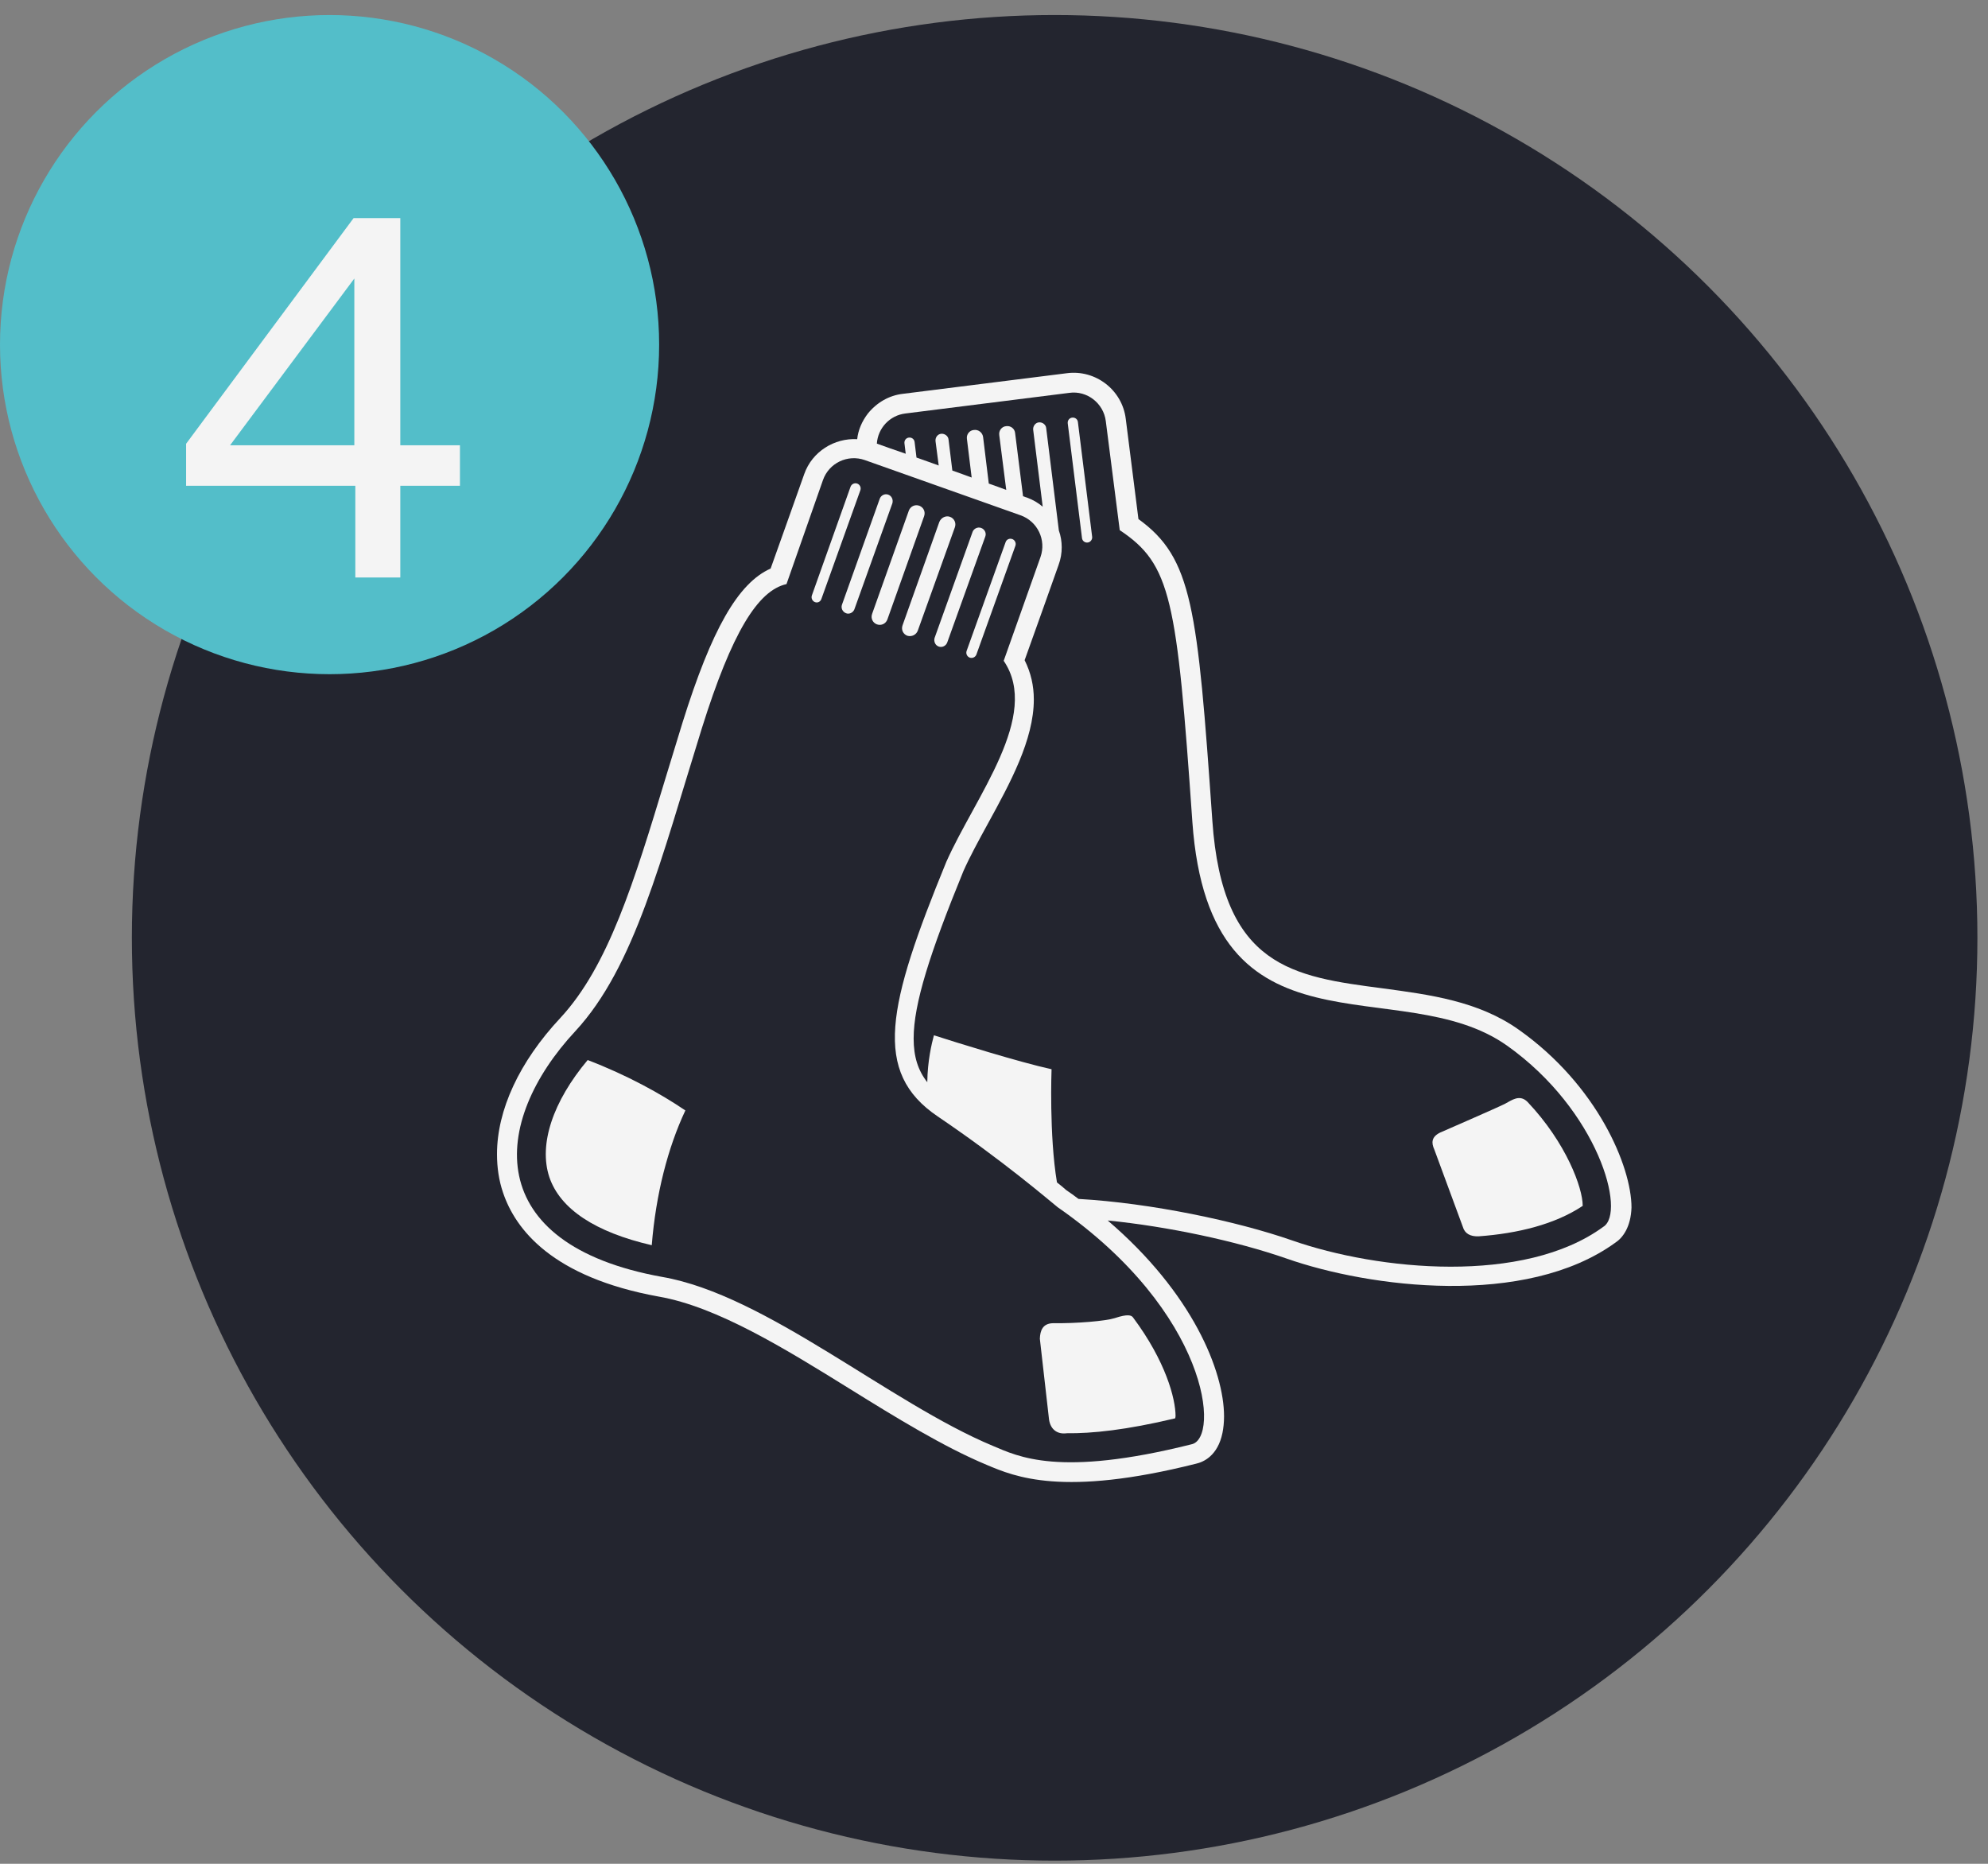 <svg width="64" height="60" viewBox="0 0 64 60" fill="none" xmlns="http://www.w3.org/2000/svg">
<rect x="0" y="0" width="64" height="60" fill="#808080" stroke="none"/>
<circle cx="33.952" cy="30.191" r="29.707" fill="#23252F"/>
<path d="M48.889 33.145C47.593 32.226 46.031 32.022 44.52 31.818C41.632 31.44 39.355 31.144 39.029 26.418C38.549 19.548 38.386 17.966 36.65 16.71C36.589 16.23 36.242 13.485 36.242 13.485C36.13 12.556 35.272 11.892 34.343 12.015L29.066 12.678C28.617 12.729 28.219 12.964 27.933 13.321C27.749 13.566 27.627 13.842 27.596 14.138C26.861 14.097 26.146 14.536 25.891 15.261C25.891 15.261 24.983 17.823 24.809 18.303C23.758 18.772 22.911 20.262 21.972 23.264L21.441 24.999C20.41 28.408 19.583 31.103 18.042 32.767C16.715 34.186 16 35.737 16 37.156C16 37.585 16.061 38.004 16.194 38.392C16.592 39.576 17.776 41.117 21.206 41.74C23.084 42.066 25.269 43.414 27.372 44.72C28.821 45.619 30.373 46.578 31.771 47.16C32.669 47.538 34.211 48.201 38.508 47.119C38.733 47.068 39.202 46.874 39.355 46.129C39.386 45.976 39.406 45.792 39.406 45.598C39.406 44.149 38.396 41.627 35.66 39.29C37.61 39.484 39.804 39.953 41.417 40.515C44.092 41.454 49.114 42.097 52.003 40.004C52.238 39.851 52.503 39.504 52.523 38.871C52.523 37.554 51.421 34.931 48.889 33.145Z" fill="#F4F4F4"/>
<path d="M48.522 33.665C45.062 31.205 38.947 34.37 38.386 26.459C37.886 19.272 37.702 18.17 36.048 17.067L35.599 13.556C35.528 12.984 34.997 12.566 34.425 12.647L29.148 13.311C28.637 13.372 28.26 13.791 28.229 14.281C28.413 14.352 28.75 14.464 29.158 14.607L29.117 14.27C29.107 14.179 29.168 14.097 29.26 14.087C29.352 14.076 29.433 14.138 29.444 14.23L29.505 14.73C29.73 14.812 29.974 14.893 30.22 14.985L30.117 14.199C30.107 14.076 30.189 13.974 30.301 13.964C30.413 13.954 30.526 14.036 30.536 14.148L30.659 15.148C30.873 15.22 31.077 15.301 31.281 15.373L31.128 14.127C31.108 13.985 31.21 13.852 31.353 13.842C31.495 13.821 31.628 13.923 31.649 14.066L31.832 15.567C32.036 15.638 32.23 15.71 32.394 15.771L32.169 14.005C32.149 13.862 32.251 13.729 32.394 13.719C32.537 13.699 32.669 13.801 32.68 13.944L32.935 15.975C33.006 16.006 33.057 16.016 33.057 16.016C33.251 16.087 33.425 16.189 33.568 16.312L33.261 13.832C33.251 13.719 33.333 13.607 33.445 13.597C33.557 13.586 33.67 13.668 33.68 13.78L34.088 17.078C34.15 17.251 34.18 17.435 34.18 17.619C34.18 17.802 34.15 17.996 34.078 18.19C34.078 18.19 33.159 20.783 32.986 21.253C33.19 21.661 33.282 22.079 33.282 22.518C33.282 23.815 32.516 25.213 31.812 26.499C31.516 27.04 31.23 27.561 31.016 28.041C29.934 30.684 29.413 32.318 29.413 33.43C29.413 34.023 29.556 34.461 29.852 34.839C29.862 34.135 29.995 33.594 30.066 33.328C30.761 33.553 32.822 34.196 33.853 34.421C33.853 34.421 33.772 36.544 34.027 38.065C34.15 38.157 34.252 38.248 34.323 38.31C34.456 38.402 34.589 38.493 34.721 38.596C37.048 38.728 39.815 39.31 41.601 39.933C44.378 40.903 49.063 41.362 51.615 39.494C52.36 39.035 51.452 35.748 48.522 33.665ZM35.017 17.465C34.925 17.476 34.844 17.414 34.833 17.323L34.374 13.627C34.364 13.536 34.425 13.454 34.517 13.444C34.609 13.433 34.691 13.495 34.701 13.586L35.16 17.282C35.17 17.363 35.109 17.455 35.017 17.465ZM50.952 38.82C50.063 39.412 48.869 39.708 47.603 39.8C47.328 39.81 47.154 39.708 47.093 39.494L46.174 37.003C46.082 36.799 46.072 36.605 46.358 36.462C46.358 36.462 48.236 35.645 48.451 35.533C48.665 35.421 48.92 35.217 49.175 35.472C50.431 36.799 50.952 38.248 50.952 38.81C50.962 38.8 50.952 38.81 50.952 38.82Z" fill="#23252F"/>
<path d="M34.047 38.861C33.792 38.657 32.302 37.371 30.189 35.941C28.076 34.513 28.566 32.379 30.465 27.745C31.393 25.652 33.517 23.039 32.312 21.273L33.496 17.935C33.69 17.384 33.404 16.782 32.853 16.588L27.841 14.811C27.29 14.617 26.688 14.903 26.494 15.454L25.32 18.803C24.401 19.007 23.564 20.354 22.594 23.447C21.277 27.673 20.43 31.134 18.521 33.196C15.796 36.125 15.49 40.055 21.318 41.107C24.666 41.688 28.617 45.149 31.965 46.547C32.772 46.884 34.078 47.568 38.355 46.496C39.284 46.313 38.927 42.25 34.047 38.861ZM20.982 40.086C19.165 39.667 18.031 38.922 17.684 37.891C17.337 36.84 17.797 35.462 18.919 34.125C20.195 34.614 21.267 35.207 22.064 35.748C21.502 36.942 21.114 38.442 20.982 40.086ZM32.588 17.353C32.669 17.384 32.72 17.476 32.69 17.567L31.434 21.069C31.404 21.151 31.312 21.201 31.22 21.171C31.138 21.14 31.087 21.048 31.118 20.956L32.373 17.455C32.404 17.363 32.496 17.323 32.588 17.353ZM31.587 16.996C31.7 17.037 31.761 17.159 31.72 17.271L30.495 20.681C30.454 20.793 30.332 20.854 30.22 20.814C30.107 20.773 30.056 20.65 30.087 20.538L31.312 17.118C31.353 17.016 31.475 16.955 31.587 16.996ZM30.587 16.639C30.72 16.69 30.791 16.833 30.74 16.976L29.546 20.303C29.495 20.436 29.352 20.507 29.209 20.466C29.076 20.416 29.005 20.273 29.056 20.13L30.24 16.802C30.301 16.659 30.454 16.588 30.587 16.639ZM26.238 19.384C26.157 19.354 26.106 19.262 26.136 19.17L27.382 15.669C27.412 15.587 27.504 15.536 27.596 15.567C27.678 15.597 27.729 15.689 27.698 15.781L26.443 19.282C26.412 19.374 26.32 19.415 26.238 19.384ZM27.239 19.742C27.127 19.701 27.065 19.578 27.106 19.466L28.321 16.057C28.362 15.944 28.484 15.883 28.596 15.924C28.709 15.965 28.76 16.087 28.729 16.2L27.504 19.619C27.463 19.721 27.341 19.783 27.239 19.742ZM28.229 20.099C28.096 20.048 28.025 19.905 28.076 19.762L29.26 16.434C29.311 16.302 29.454 16.23 29.597 16.281C29.73 16.332 29.801 16.475 29.75 16.618L28.566 19.946C28.515 20.079 28.372 20.15 28.229 20.099ZM37.834 45.659C36.252 46.037 35.15 46.149 34.343 46.139C34.058 46.18 33.823 46.037 33.772 45.7L33.476 43.097C33.486 42.832 33.568 42.607 33.894 42.597C34.67 42.607 35.599 42.526 35.885 42.434C36.314 42.291 36.426 42.342 36.477 42.413C37.528 43.822 37.845 45.026 37.845 45.588C37.845 45.618 37.834 45.639 37.834 45.659Z" fill="#23252F"/>
<circle cx="10.61" cy="11.094" r="10.61" fill="#53BEC9"/>
<path d="M11.383 7.022H12.887V14.334H14.807V15.638H12.887V18.59H11.439V15.638H5.991V14.286L11.383 7.022ZM7.407 14.334H11.407V8.966L7.407 14.334Z" fill="#F4F4F4"/>
</svg>
